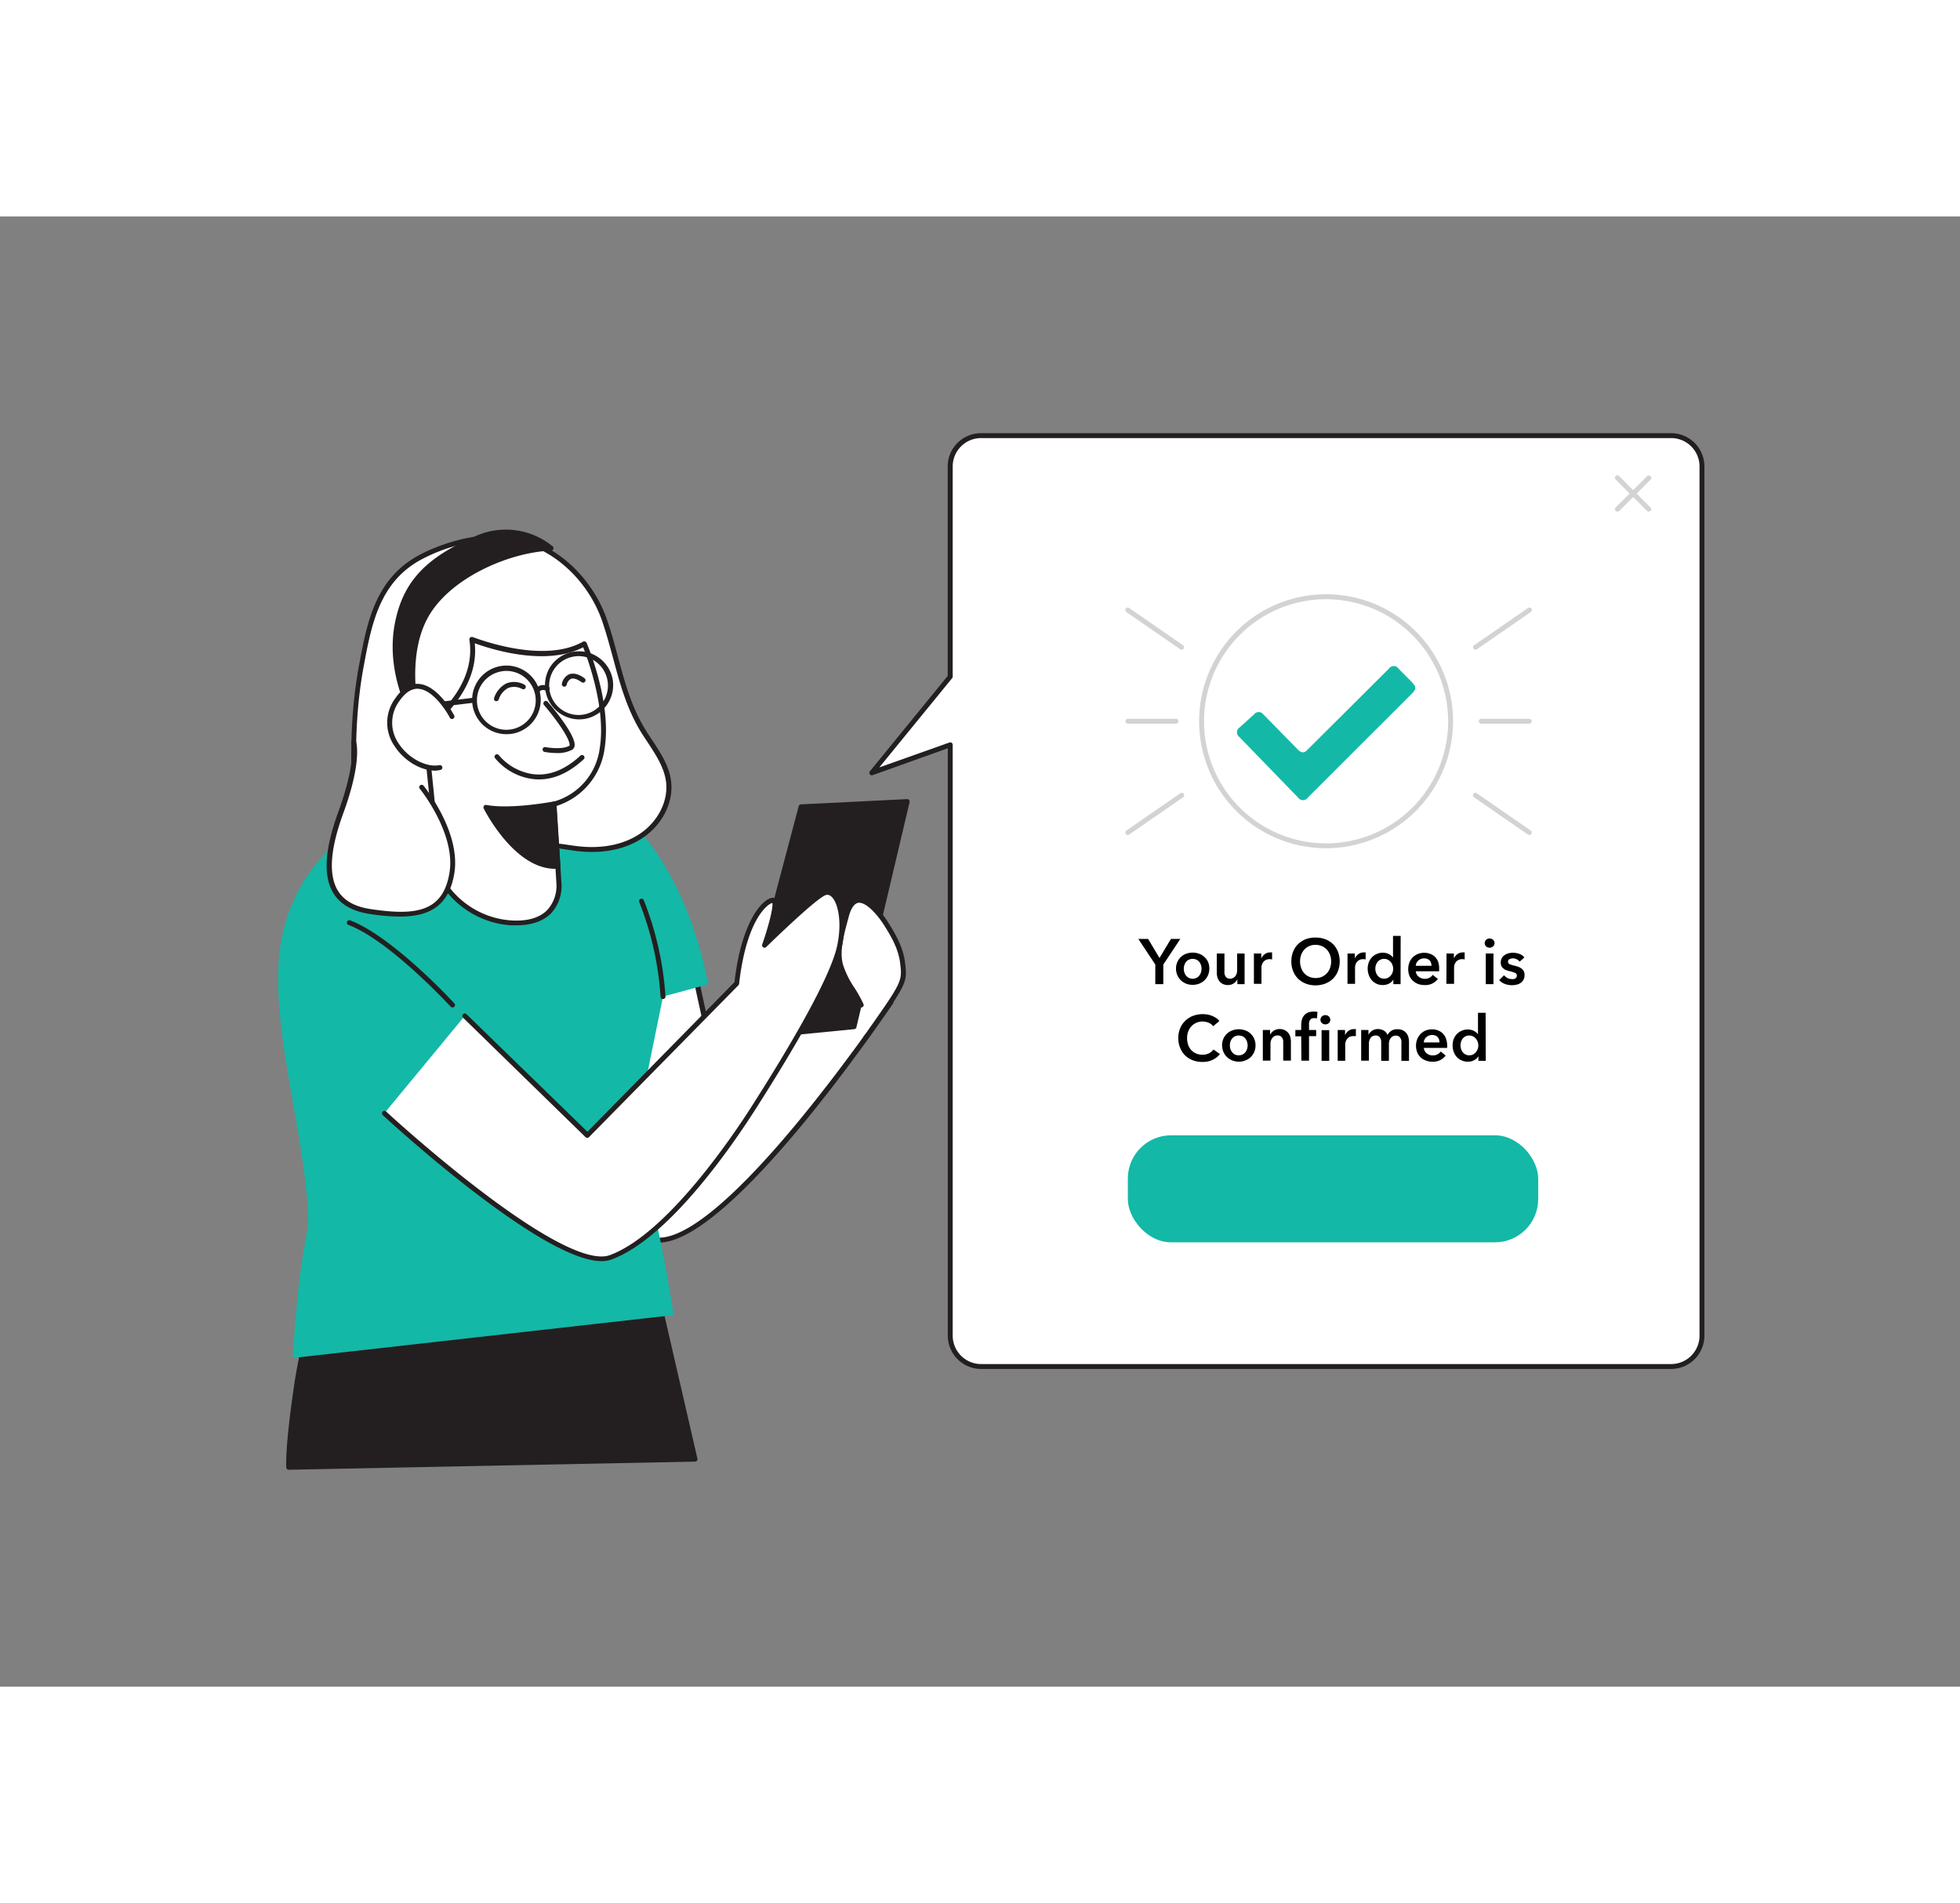 <svg xmlns="http://www.w3.org/2000/svg" viewBox="0 0 400 300" data-imageid="timeline-8" imageName="Order Confirmed" class="illustrations_image" style="width: 309px;"><rect x="0" y="0" width="400" height="300" fill="#808080" stroke="none"/><g id="_269_order_confirmed_flatline" data-name="#269_order_confirmed_flatline"><path d="M140.7,149.45l6.53,30,24.55-27.9,10,8.83S147,212.1,133.12,208.72s-10.1-23-13.05-44.09S140.7,149.45,140.7,149.45Z" fill="#fff"/><path d="M134.46,209.38a6.28,6.28,0,0,1-1.46-.17c-10.57-2.58-11.22-14-12-28.46-.29-5.17-.6-10.51-1.37-16.05-.83-5.93.32-10.35,3.43-13.14,6.09-5.46,17.34-2.72,17.81-2.6a.53.53,0,0,1,.37.38l6.32,29,23.89-27.16a.51.51,0,0,1,.35-.17.52.52,0,0,1,.36.12l10,8.84a.49.49,0,0,1,.08.65C180.78,162.71,149.23,209.37,134.46,209.38Zm-.58-60.19c-3.43,0-7.45.64-10.2,3.12s-3.89,6.68-3.11,12.25,1.08,10.94,1.38,16.13c.8,14.05,1.44,25.14,11.28,27.55,5.47,1.32,15.5-6.53,29-22.74,9.32-11.19,17.36-22.86,18.85-25l-9.27-8.22-24.21,27.53a.5.5,0,0,1-.5.16.51.51,0,0,1-.37-.38l-6.46-29.68A31.25,31.25,0,0,0,133.88,149.19Z" fill="#231f20"/><path d="M60.61,238c-2,13.52-1.69,17.24-1.69,17.24l82.92-1.66-10.91-47.39L67.35,213A121,121,0,0,0,60.61,238Z" fill="#231f20"/><path d="M58.92,255.74a.49.49,0,0,1-.5-.45c0-.16-.32-3.94,1.69-17.36h0a122.34,122.34,0,0,1,6.78-25.12.51.51,0,0,1,.41-.31l63.57-6.81a.49.49,0,0,1,.54.38l10.92,47.4a.49.49,0,0,1-.1.42.47.47,0,0,1-.38.19l-82.92,1.66Zm2.18-17.66c-1.61,10.74-1.72,15.3-1.7,16.65l81.81-1.63-10.67-46.37-62.83,6.73a122.39,122.39,0,0,0-6.61,24.62Z" fill="#231f20"/><path d="M59.74,232.93l77.75-8.75c-7.24-46.21-10.93-21.78-2.18-65l9.22-2.5c-4.28-22.33-14.8-32.13-14.8-32.13-10.27-18.49-35.31-7.67-35.31-7.67S65.7,119.18,58.29,144c-4.91,16.42,3.52,39.32,4.57,59.31C63.15,208.9,61.22,208.67,59.74,232.93Z" fill="#14b8a6" class="target-color"/><path d="M115.84,128.73c-2.89-.44-5.67-.93-8.66-.13-4.44,1.21-8.35,3.78-12.92,4.85-4.88,1.13-10.2,1.17-15.19,1.4-1.46.07.12,1.92-1.14,1.17-4.43-2.64-4.78-8.65-5.19-13.16a115.34,115.34,0,0,1,1-31.27c1.68-9,3.42-17.53,12.15-22.13,6.36-3.35,15.3-5.35,22.27-2.87s12.79,8.85,15.22,15.9c2.69,7.8,3.57,15.71,8.09,22.85,2,3.15,4.47,6.22,5,9.91.58,4.45-2.06,8.93-5.85,11.33s-8.52,3-13,2.4C117,128.91,116.42,128.82,115.84,128.73Z" fill="#fff"/><path d="M78.35,136.7a1.49,1.49,0,0,1-.68-.25c-4.47-2.66-5-8.39-5.38-13l0-.55c-1.06-11.83-.73-22.1,1-31.41,1.62-8.69,3.3-17.68,12.41-22.48,5.73-3,15.11-5.59,22.67-2.9,7,2.49,12.93,8.7,15.52,16.21.88,2.54,1.57,5.12,2.24,7.62,1.44,5.33,2.79,10.36,5.8,15.12.36.58.74,1.15,1.12,1.72,1.72,2.59,3.5,5.27,3.9,8.4.58,4.4-1.86,9.15-6.07,11.81-4.5,2.85-9.72,2.92-13.3,2.48l-1.79-.26-.43-.06c-2.71-.42-5.28-.81-8-.07a42.37,42.37,0,0,0-6,2.29,40,40,0,0,1-7,2.55,69.54,69.54,0,0,1-12.91,1.32l-2.38.1a.41.41,0,0,0-.19,0,1.17,1.17,0,0,0,0,.35.8.8,0,0,1-.24.86A.61.61,0,0,1,78.35,136.7ZM101.28,66a34.24,34.24,0,0,0-15.15,3.92c-8.68,4.57-10.31,13.31-11.89,21.77-1.72,9.22-2,19.4-1,31.14l.05.55c.38,4.27.84,9.56,4.61,12a1.06,1.06,0,0,1,.23-.66,1.19,1.19,0,0,1,.92-.4l2.38-.1A68.75,68.75,0,0,0,94.15,133a38.73,38.73,0,0,0,6.78-2.5,44.47,44.47,0,0,1,6.12-2.34c2.94-.79,5.61-.38,8.43,0l.43.07h0c.58.08,1.16.17,1.75.24,3.43.43,8.4.37,12.65-2.33,3.88-2.45,6.14-6.81,5.61-10.83-.38-2.9-2.09-5.48-3.74-8-.38-.58-.77-1.16-1.14-1.74-3.09-4.89-4.52-10.24-5.91-15.4-.67-2.48-1.36-5-2.22-7.56-2.5-7.23-8.21-13.2-14.92-15.59A20.17,20.17,0,0,0,101.28,66Z" fill="#231f20"/><path d="M119.21,87.18s5.16,12,3.62,21.4A13.67,13.67,0,0,1,113,119.87l1,16.47s.61,8.42-9.8,7.77a17.76,17.76,0,0,1-14.51-9.33l-3.09-30.21s11.27-7.47,9.57-18.28C96.24,86.29,110.57,92.14,119.21,87.18Z" fill="#fff"/><path d="M105.39,144.64l-1.15,0A18.42,18.42,0,0,1,89.31,135a.55.55,0,0,1,0-.17l-3.09-30.21a.53.53,0,0,1,.23-.47c.1-.07,11-7.42,9.34-17.78a.51.51,0,0,1,.69-.54c.14,0,14.2,5.69,22.53.91a.53.53,0,0,1,.41,0,.55.55,0,0,1,.3.28c.21.49,5.2,12.21,3.65,21.68a14.27,14.27,0,0,1-9.77,11.58l1,16.07a8.21,8.21,0,0,1-2.19,5.9C110.78,143.83,108.43,144.64,105.39,144.64Zm-15.14-10a17.39,17.39,0,0,0,14.06,9c3.29.21,5.76-.5,7.35-2.09a7.35,7.35,0,0,0,1.91-5.15l-1-16.47a.51.51,0,0,1,.39-.52,13,13,0,0,0,9.43-10.88c1.32-8.1-2.44-18.25-3.38-20.62-7.69,4-19,.31-22.12-.82,1,9.64-8,16.57-9.64,17.75Z" fill="#231f20"/><path d="M113.64,109.49a15.06,15.06,0,0,1-2.51-.23.5.5,0,0,1-.39-.59.49.49,0,0,1,.59-.39s3.33.64,4.9-.3c.24-1.3-2.91-5.62-5.21-8.29a.5.5,0,0,1,.76-.66c1,1.14,5.82,6.91,5.48,9a1.07,1.07,0,0,1-.51.79A6.22,6.22,0,0,1,113.64,109.49Z" fill="#231f20"/><path d="M110,114.87a10.15,10.15,0,0,1-1.81-.16,12,12,0,0,1-7.21-4.24.5.5,0,0,1,.21-.67.51.51,0,0,1,.68.2,11.16,11.16,0,0,0,6.55,3.74c3.38.55,6.74-.69,10-3.69a.5.5,0,1,1,.68.73C116.14,113.5,113.1,114.87,110,114.87Z" fill="#231f20"/><path d="M113,119.87s-8.72,1.67-13.86.7c0,0,6.34,12.62,14.7,12Z" fill="#231f20"/><path d="M113.27,133.11c-8.27,0-14.3-11.8-14.56-12.32a.51.51,0,0,1,.05-.52.48.48,0,0,1,.49-.19c5,.94,13.59-.68,13.68-.7a.49.49,0,0,1,.4.1.5.5,0,0,1,.19.36l.84,12.71a.5.5,0,0,1-.46.54Zm-13.18-11.9c1.56,2.73,6.77,10.9,13.19,10.9h0l-.77-11.65C110.68,120.79,104.54,121.75,100.09,121.21Z" fill="#231f20"/><polygon points="163.47 120.45 185.14 119.39 174.28 165.33 150.98 167.62 163.47 120.45" fill="#231f20"/><path d="M151,168.12a.49.49,0,0,1-.38-.17.52.52,0,0,1-.11-.46L163,120.33a.49.49,0,0,1,.46-.37l21.66-1.07a.47.47,0,0,1,.41.18.49.49,0,0,1,.1.44l-10.85,45.94a.5.5,0,0,1-.44.38L151,168.12Zm12.88-47.18-12.22,46.11,22.24-2.18,10.62-44.95Z" fill="#231f20"/><path d="M135.31,159.69a.5.5,0,0,1-.5-.47,63.8,63.8,0,0,0-4.34-19.3.5.5,0,0,1,.25-.66.49.49,0,0,1,.66.25,64.72,64.72,0,0,1,4.43,19.64.51.51,0,0,1-.47.54Z" fill="#231f20"/><path d="M101.31,98.9a.39.39,0,0,1-.15,0,.5.5,0,0,1-.33-.62,5.15,5.15,0,0,1,2.5-3,4.34,4.34,0,0,1,3.72.27.5.5,0,0,1-.43.9,3.42,3.42,0,0,0-2.89-.25,4.1,4.1,0,0,0-1.94,2.32A.5.5,0,0,1,101.31,98.9Z" fill="#231f20"/><path d="M115.16,95.94h-.09a.51.51,0,0,1-.4-.59,2.71,2.71,0,0,1,1.46-1.92c.88-.35,2-.07,3.19.82a.5.5,0,0,1-.58.81c-.93-.67-1.7-.91-2.23-.71a1.74,1.74,0,0,0-.85,1.19A.51.51,0,0,1,115.16,95.94Z" fill="#231f20"/><path d="M72.17,107.39s1.22,3.66-2.65,14.26-3.71,18.72,6,20.18,15.39.29,16.67-8S86,116.44,86,116.44" fill="#fff"/><path d="M81.58,142.86a40.85,40.85,0,0,1-6.13-.54c-3.56-.53-6.08-2-7.47-4.34-2.06-3.48-1.71-8.88,1.07-16.51,3.73-10.21,2.66-13.89,2.65-13.92a.5.5,0,0,1,1-.32c0,.16,1.23,4-2.66,14.59-2.67,7.33-3,12.45-1.15,15.65,1.25,2.11,3.46,3.37,6.76,3.86,9.23,1.39,14.83.6,16.1-7.55,1.23-7.93-6-16.94-6.08-17a.49.49,0,0,1,.07-.7.5.5,0,0,1,.7.07c.31.38,7.6,9.44,6.29,17.82C91.63,140.73,87.59,142.86,81.58,142.86Z" fill="#231f20"/><path d="M341.05,44.76H200.22A6.28,6.28,0,0,0,193.93,51V93.89l-16,19.6,16-5.68V228.38a6.29,6.29,0,0,0,6.29,6.29H341.05a6.29,6.29,0,0,0,6.29-6.29V51A6.29,6.29,0,0,0,341.05,44.76Z" fill="#fff"/><path d="M341.05,235.17H200.22a6.8,6.8,0,0,1-6.79-6.79V108.51L178.1,114a.5.5,0,0,1-.58-.18.5.5,0,0,1,0-.6l15.89-19.47V51a6.79,6.79,0,0,1,6.79-6.78H341.05A6.79,6.79,0,0,1,347.84,51V228.38A6.8,6.8,0,0,1,341.05,235.17ZM193.93,107.31a.52.52,0,0,1,.29.09.49.49,0,0,1,.21.41V228.38a5.8,5.8,0,0,0,5.79,5.79H341.05a5.8,5.8,0,0,0,5.79-5.79V51a5.79,5.79,0,0,0-5.79-5.78H200.22A5.79,5.79,0,0,0,194.43,51V93.89a.51.51,0,0,1-.11.31l-14.87,18.22,14.31-5.08A.51.51,0,0,1,193.93,107.31Z" fill="#231f20"/><path d="M176.66,167.62c8-11.35,8-11.35,7.55-15.26-.35-3-1.85-5.63-3.42-8.11-2-3.16-6.37-8-8-1.55-.81,3.1-2.06,6.91-1.2,10.09.8,2.94,3,5.35,4.21,8.11" fill="#fff"/><path d="M176.66,168.12a.52.52,0,0,1-.29-.09.51.51,0,0,1-.12-.7c7.9-11.19,7.9-11.19,7.46-14.91-.34-3-1.91-5.64-3.35-7.9s-3.72-4.69-5.2-4.47c-1,.16-1.62,1.6-1.93,2.78l-.29,1.08c-.76,2.84-1.64,6.06-.9,8.75a18.45,18.45,0,0,0,2.34,4.73,28,28,0,0,1,1.84,3.31.5.5,0,1,1-.92.4,27.14,27.14,0,0,0-1.78-3.19,19.3,19.3,0,0,1-2.45-5c-.8-2.95.11-6.31.91-9.27l.29-1.07c.55-2.14,1.47-3.32,2.73-3.52,2.61-.41,5.41,3.66,6.21,4.92,1.5,2.36,3.12,5.14,3.5,8.32.48,4.1.48,4.1-7.64,15.61A.49.49,0,0,1,176.66,168.12Z" fill="#231f20"/><path d="M78.44,183s35.9,33.18,46.16,29.39,22.21-19.61,29.25-30.64,16.16-26.27,17.5-33.06-.76-11.86-3.3-10.59S156,148.68,156,148.68s3.21-9.1,1.71-9.14-5.92,4-7.39,17l-30.5,31-25-24.38" fill="#fff"/><path d="M122.78,213.17c-12.27,0-43.29-28.53-44.68-29.81a.5.5,0,0,1,0-.71.51.51,0,0,1,.71,0c.09.09,9.08,8.38,19.2,16.09,13.28,10.12,22.42,14.69,26.45,13.2,11.63-4.29,25.14-24.38,29-30.44,7.23-11.33,16.12-26.24,17.43-32.88,1-4.85.08-8.86-1.33-9.93a1.09,1.09,0,0,0-1.25-.13c-2.45,1.22-11.84,10.42-11.94,10.51a.48.48,0,0,1-.61.06.49.49,0,0,1-.21-.58c1.23-3.49,2.31-7.61,2.06-8.47-1,.21-5.29,3.45-6.77,16.49a.6.6,0,0,1-.14.3l-30.5,31a.49.49,0,0,1-.7,0l-25-24.38a.5.5,0,1,1,.7-.72l24.69,24,30-30.53c1.51-12.93,6-17.22,7.85-17.22h0a.76.76,0,0,1,.65.36c.67,1-.35,4.74-1.24,7.49,2.8-2.69,8.72-8.26,10.71-9.25a2.11,2.11,0,0,1,2.31.22c1.94,1.49,2.66,6.08,1.7,10.92-1.34,6.8-10.29,21.82-17.57,33.23-5,7.85-17.9,26.56-29.5,30.84A5.69,5.69,0,0,1,122.78,213.17Z" fill="#231f20"/><rect x="230.17" y="187.49" width="83.75" height="21.84" rx="8.83" fill="#14b8a6" class="target-color"/><path d="M235.78,152.65l-3.47-5.23h2l2.32,3.89,2.34-3.89h1.91l-3.47,5.23v4h-1.64Z"/><path d="M240,153.5a3.25,3.25,0,0,1,.27-1.35,3.06,3.06,0,0,1,1.8-1.7,3.81,3.81,0,0,1,2.66,0,3.11,3.11,0,0,1,1.08.66,3.2,3.2,0,0,1,.73,1,3.42,3.42,0,0,1,.26,1.35,3.49,3.49,0,0,1-.26,1.35,3.14,3.14,0,0,1-.73,1.05,3.33,3.33,0,0,1-1.08.69,3.81,3.81,0,0,1-2.66,0,3.56,3.56,0,0,1-1.08-.69,3.27,3.27,0,0,1-.72-1.05A3.32,3.32,0,0,1,240,153.5Zm1.59,0a2.69,2.69,0,0,0,.11.73,2.34,2.34,0,0,0,.33.65,1.82,1.82,0,0,0,.56.47,1.73,1.73,0,0,0,2.18-.47,1.9,1.9,0,0,0,.33-.65,2.35,2.35,0,0,0,.11-.73,2.27,2.27,0,0,0-.11-.73,2,2,0,0,0-.33-.64,1.58,1.58,0,0,0-.56-.46,1.91,1.91,0,0,0-1.62,0,1.67,1.67,0,0,0-.56.46,2.43,2.43,0,0,0-.33.64A2.58,2.58,0,0,0,241.59,153.5Z"/><path d="M254,156.65h-1.48v-1h0a2.07,2.07,0,0,1-.72.83,2.16,2.16,0,0,1-1.22.35,2.4,2.4,0,0,1-1-.21,2,2,0,0,1-.72-.57,2.38,2.38,0,0,1-.41-.81,3.6,3.6,0,0,1-.13-.93V150.4h1.57v3.46a4,4,0,0,0,0,.58,1.37,1.37,0,0,0,.17.54,1,1,0,0,0,.35.39,1,1,0,0,0,.61.16,1.32,1.32,0,0,0,.64-.15,1.44,1.44,0,0,0,.46-.38,1.71,1.71,0,0,0,.27-.54,2.27,2.27,0,0,0,.09-.62V150.4H254Z"/><path d="M255.9,150.4h1.5v1h0a2.37,2.37,0,0,1,.73-.89,1.89,1.89,0,0,1,1.1-.34h.19a1.08,1.08,0,0,1,.19,0v1.44l-.27-.06h-.22a1.68,1.68,0,0,0-.86.2,1.51,1.51,0,0,0-.5.47,1.47,1.47,0,0,0-.25.56,1.83,1.83,0,0,0-.07.45v3.35H255.9Z"/><path d="M263.54,152a5.13,5.13,0,0,1,.37-2,4.36,4.36,0,0,1,1-1.52,4.76,4.76,0,0,1,1.56-1,5.47,5.47,0,0,1,2-.34,5.6,5.6,0,0,1,2,.34,4.7,4.7,0,0,1,1.57,1,4.38,4.38,0,0,1,1,1.52,5.54,5.54,0,0,1,0,4,4.52,4.52,0,0,1-1,1.53,4.66,4.66,0,0,1-1.57,1,5.39,5.39,0,0,1-2,.36,5.27,5.27,0,0,1-2-.36,4.72,4.72,0,0,1-1.56-1,4.49,4.49,0,0,1-1-1.53A5.1,5.1,0,0,1,263.54,152Zm1.78,0a3.92,3.92,0,0,0,.23,1.36,3,3,0,0,0,1.65,1.79,3.45,3.45,0,0,0,2.58,0,3.13,3.13,0,0,0,1-.71,3.09,3.09,0,0,0,.65-1.08,3.92,3.92,0,0,0,.23-1.36,3.83,3.83,0,0,0-.23-1.33,3.24,3.24,0,0,0-.65-1.07,2.89,2.89,0,0,0-1-.71,3.08,3.08,0,0,0-1.3-.26,3.05,3.05,0,0,0-1.3.26,3,3,0,0,0-1,.71,3.39,3.39,0,0,0-.64,1.07A3.83,3.83,0,0,0,265.32,152Z"/><path d="M275,150.4h1.5v1h0a2.28,2.28,0,0,1,.73-.89,1.86,1.86,0,0,1,1.09-.34h.2a.84.84,0,0,1,.18,0v1.44l-.27-.06h-.21a1.66,1.66,0,0,0-.86.2,1.45,1.45,0,0,0-.51.47,1.86,1.86,0,0,0-.25.56,2.32,2.32,0,0,0-.06.45v3.35H275Z"/><path d="M285.83,156.65h-1.48v-.94h0a2.11,2.11,0,0,1-.91.84,2.75,2.75,0,0,1-1.24.28,2.89,2.89,0,0,1-2.25-1,3.17,3.17,0,0,1-.61-1.06,3.88,3.88,0,0,1-.22-1.29,3.65,3.65,0,0,1,.23-1.29,2.94,2.94,0,0,1,.62-1,2.84,2.84,0,0,1,1-.7,2.9,2.9,0,0,1,1.22-.26,3,3,0,0,1,.77.1,3.62,3.62,0,0,1,.59.24,2.17,2.17,0,0,1,.44.32,2.86,2.86,0,0,1,.3.32h0V146.8h1.56Zm-5.15-3.15a2.69,2.69,0,0,0,.11.73,2.12,2.12,0,0,0,.34.65,1.72,1.72,0,0,0,.56.47,1.65,1.65,0,0,0,.79.18,1.59,1.59,0,0,0,.77-.18,1.74,1.74,0,0,0,.58-.46,2.14,2.14,0,0,0,.37-.64,2.28,2.28,0,0,0,.12-.73,2.37,2.37,0,0,0-.12-.73,2.2,2.2,0,0,0-.37-.65,1.91,1.91,0,0,0-.58-.47,1.59,1.59,0,0,0-.77-.18,1.65,1.65,0,0,0-.79.18,1.58,1.58,0,0,0-.56.46,2.19,2.19,0,0,0-.34.64A2.58,2.58,0,0,0,280.68,153.5Z"/><path d="M293.7,153.6v.21a1.48,1.48,0,0,1,0,.21h-4.76a1.6,1.6,0,0,0,.18.62,1.43,1.43,0,0,0,.4.48,2,2,0,0,0,.56.32,1.78,1.78,0,0,0,.65.12,2,2,0,0,0,1-.22,1.79,1.79,0,0,0,.66-.59l1.05.83a3.13,3.13,0,0,1-2.69,1.25,3.88,3.88,0,0,1-1.34-.22,3.25,3.25,0,0,1-1.06-.65,3,3,0,0,1-.71-1,3.91,3.91,0,0,1,0-2.75,3.26,3.26,0,0,1,.7-1.06,3.2,3.2,0,0,1,1.05-.67,3.47,3.47,0,0,1,2.51,0,2.61,2.61,0,0,1,1,.64,2.89,2.89,0,0,1,.63,1.05A4.18,4.18,0,0,1,293.7,153.6Zm-1.56-.7a1.79,1.79,0,0,0-.09-.57,1.22,1.22,0,0,0-.26-.49,1.25,1.25,0,0,0-.47-.33,1.6,1.6,0,0,0-.65-.12,1.79,1.79,0,0,0-1.2.42,1.59,1.59,0,0,0-.54,1.09Z"/><path d="M295.21,150.4h1.5v1h0a2.28,2.28,0,0,1,.73-.89,1.86,1.86,0,0,1,1.09-.34h.2a.84.84,0,0,1,.18,0v1.44l-.27-.06h-.21a1.66,1.66,0,0,0-.86.2,1.45,1.45,0,0,0-.51.47,1.86,1.86,0,0,0-.25.56,2.32,2.32,0,0,0-.06.45v3.35h-1.57Z"/><path d="M303,148.27a.9.9,0,0,1,.28-.66,1,1,0,0,1,.71-.28,1,1,0,0,1,.72.27.86.86,0,0,1,.3.67.85.85,0,0,1-.3.67,1,1,0,0,1-.72.27,1,1,0,0,1-.71-.28A.9.9,0,0,1,303,148.27Zm.22,2.13h1.57v6.25h-1.57Z"/><path d="M310.13,152.06a1.69,1.69,0,0,0-.57-.47,1.55,1.55,0,0,0-.79-.2,1.52,1.52,0,0,0-.69.15.55.55,0,0,0-.32.52.53.53,0,0,0,.35.52,7,7,0,0,0,1,.31,6.93,6.93,0,0,1,.71.2,2.69,2.69,0,0,1,.65.35,1.74,1.74,0,0,1,.48.53,1.58,1.58,0,0,1,.18.78,1.93,1.93,0,0,1-.22,1,1.76,1.76,0,0,1-.57.64,2.3,2.3,0,0,1-.83.36,4.2,4.2,0,0,1-2.41-.15,3.11,3.11,0,0,1-1.15-.77l1-1a2.09,2.09,0,0,0,.68.56,1.93,1.93,0,0,0,.93.22,1.32,1.32,0,0,0,.34,0,.93.93,0,0,0,.33-.12.66.66,0,0,0,.24-.23.63.63,0,0,0,.09-.35.58.58,0,0,0-.36-.56,5.92,5.92,0,0,0-1.07-.34,5.45,5.45,0,0,1-.69-.2,2,2,0,0,1-.59-.33,1.58,1.58,0,0,1-.42-.5,1.65,1.65,0,0,1-.15-.74,1.81,1.81,0,0,1,.21-.9,1.78,1.78,0,0,1,.57-.62,2.59,2.59,0,0,1,.79-.36,3.52,3.52,0,0,1,.92-.12,3.76,3.76,0,0,1,1.32.24,2.12,2.12,0,0,1,1,.72Z"/><path d="M247.59,165.23a2.16,2.16,0,0,0-1-.73,3.18,3.18,0,0,0-1.15-.23,3.09,3.09,0,0,0-1.3.27,3,3,0,0,0-1,.71,3.24,3.24,0,0,0-.65,1.07,3.83,3.83,0,0,0-.23,1.33,4.34,4.34,0,0,0,.22,1.38,3.07,3.07,0,0,0,.64,1.08,2.73,2.73,0,0,0,1,.69,3.13,3.13,0,0,0,1.29.25,3,3,0,0,0,1.32-.29,2.61,2.61,0,0,0,.92-.78l1.32.93a4.24,4.24,0,0,1-1.5,1.19,4.78,4.78,0,0,1-2.07.42,5.54,5.54,0,0,1-2-.35,4.72,4.72,0,0,1-1.56-1,4.53,4.53,0,0,1-1-1.54,5,5,0,0,1-.37-2,5,5,0,0,1,.39-2,4.31,4.31,0,0,1,1.05-1.52,4.63,4.63,0,0,1,1.58-1,5.57,5.57,0,0,1,2-.34,6,6,0,0,1,.93.08,5.42,5.42,0,0,1,.92.26,4.78,4.78,0,0,1,.84.44,2.47,2.47,0,0,1,.66.63Z"/><path d="M249.4,169.14a3.26,3.26,0,0,1,1-2.39,3.1,3.1,0,0,1,1.09-.66,3.78,3.78,0,0,1,2.65,0,3.1,3.1,0,0,1,1.09.66,3.26,3.26,0,0,1,1,2.39,3.32,3.32,0,0,1-.27,1.35,3.13,3.13,0,0,1-1.81,1.73,3.64,3.64,0,0,1-2.65,0,3.24,3.24,0,0,1-2.08-3.08Zm1.59,0a2.69,2.69,0,0,0,.11.73,2.12,2.12,0,0,0,.34.65,1.73,1.73,0,0,0,.56.47,1.89,1.89,0,0,0,1.61,0,1.73,1.73,0,0,0,.56-.47,1.9,1.9,0,0,0,.33-.65,2.37,2.37,0,0,0,.12-.73,2.28,2.28,0,0,0-.12-.73,1.86,1.86,0,0,0-.33-.64,1.62,1.62,0,0,0-.56-.47,2,2,0,0,0-1.61,0,1.62,1.62,0,0,0-.56.47,2.07,2.07,0,0,0-.34.64A2.58,2.58,0,0,0,251,169.14Z"/><path d="M257.72,166h1.48v1h0a2,2,0,0,1,.72-.83,2.09,2.09,0,0,1,1.22-.36,2.26,2.26,0,0,1,1.05.22,2.12,2.12,0,0,1,.72.56,2.58,2.58,0,0,1,.41.81,3.74,3.74,0,0,1,.13.94v3.91h-1.57v-3.47q0-.27,0-.57a1.8,1.8,0,0,0-.17-.54,1.25,1.25,0,0,0-.36-.4,1.13,1.13,0,0,0-.61-.16,1.45,1.45,0,0,0-.65.15,1.41,1.41,0,0,0-.45.39,1.71,1.71,0,0,0-.27.54,2.16,2.16,0,0,0-.09.62v3.44h-1.56Z"/><path d="M265.55,167.29h-1.19V166h1.19v-.92a4.83,4.83,0,0,1,.12-1.08,2.49,2.49,0,0,1,.42-.9,2,2,0,0,1,.78-.62,2.84,2.84,0,0,1,1.21-.23l.43,0a2.29,2.29,0,0,1,.36.07l-.1,1.33a2.3,2.3,0,0,0-.28-.06,1.66,1.66,0,0,0-.32,0,1,1,0,0,0-.55.13,1,1,0,0,0-.32.34,1.66,1.66,0,0,0-.15.46,3.88,3.88,0,0,0,0,.48v1h1.45v1.26h-1.45v5h-1.56Zm3.93-3.38a.94.94,0,0,1,.28-.66,1,1,0,0,1,.71-.28,1,1,0,0,1,.73.27.92.92,0,0,1,0,1.34,1,1,0,0,1-.73.27,1,1,0,0,1-.71-.28A.94.94,0,0,1,269.48,163.91Zm.23,2.12h1.56v6.26h-1.56Z"/><path d="M273,166h1.5v1.05h0a2.37,2.37,0,0,1,.73-.89,1.82,1.82,0,0,1,1.1-.34h.19a.58.58,0,0,1,.19,0v1.43l-.27,0h-.22a1.69,1.69,0,0,0-.86.19,1.62,1.62,0,0,0-.5.47,1.54,1.54,0,0,0-.25.56,1.9,1.9,0,0,0-.07.46v3.35H273Z"/><path d="M285.24,165.85a2.26,2.26,0,0,1,1.05.22,2,2,0,0,1,.71.56,2.41,2.41,0,0,1,.42.81,3.74,3.74,0,0,1,.13.94v3.91H286v-3.47a3.82,3.82,0,0,0,0-.57,1.37,1.37,0,0,0-.17-.54,1,1,0,0,0-1-.56,1.28,1.28,0,0,0-.63.16,1.64,1.64,0,0,0-.43.4,1.76,1.76,0,0,0-.24.56,2.09,2.09,0,0,0-.08.61v3.41h-1.57v-3.78a1.59,1.59,0,0,0-.28-1,1,1,0,0,0-.88-.39,1.34,1.34,0,0,0-.61.15,1.31,1.31,0,0,0-.42.39,1.91,1.91,0,0,0-.25.54,2.15,2.15,0,0,0-.08.62v3.44h-1.57V166h1.49v1h0a2.11,2.11,0,0,1,.28-.45,2.53,2.53,0,0,1,.42-.37,1.71,1.71,0,0,1,.56-.27,2.4,2.4,0,0,1,1.9.23,2.07,2.07,0,0,1,.74.86,2.28,2.28,0,0,1,.83-.88A2.34,2.34,0,0,1,285.24,165.85Z"/><path d="M295.34,169.24v.21c0,.07,0,.14,0,.21h-4.76a1.48,1.48,0,0,0,.18.62,1.62,1.62,0,0,0,.39.48,2.2,2.2,0,0,0,.56.32,1.81,1.81,0,0,0,.65.11,2.07,2.07,0,0,0,1-.21,1.9,1.9,0,0,0,.67-.59l1,.83a3.14,3.14,0,0,1-2.68,1.25,3.68,3.68,0,0,1-1.35-.23,3.17,3.17,0,0,1-1.06-.64,3,3,0,0,1-.7-1,3.77,3.77,0,0,1,0-2.75,3,3,0,0,1,.7-1.06,3.08,3.08,0,0,1,1-.68,3.6,3.6,0,0,1,1.32-.24,3.16,3.16,0,0,1,1.2.22,2.5,2.5,0,0,1,1,.64,2.89,2.89,0,0,1,.63,1A4.38,4.38,0,0,1,295.34,169.24Zm-1.57-.7a1.89,1.89,0,0,0-.08-.58,1.42,1.42,0,0,0-.27-.48,1.21,1.21,0,0,0-.46-.33,1.69,1.69,0,0,0-.66-.13,1.77,1.77,0,0,0-1.19.43,1.5,1.5,0,0,0-.54,1.09Z"/><path d="M303.21,172.29h-1.49v-.94h0a2.09,2.09,0,0,1-.91.83,2.63,2.63,0,0,1-1.24.29,3,3,0,0,1-1.29-.27,2.83,2.83,0,0,1-1-.71,3.17,3.17,0,0,1-.61-1.06,3.64,3.64,0,0,1-.22-1.29,3.84,3.84,0,0,1,.22-1.29,3.27,3.27,0,0,1,.63-1,3,3,0,0,1,1-.69,3,3,0,0,1,1.23-.26,2.61,2.61,0,0,1,.77.1,2.43,2.43,0,0,1,.59.24,2.61,2.61,0,0,1,.44.31,2.89,2.89,0,0,1,.3.33h0v-4.39h1.56Zm-5.15-3.15a2.69,2.69,0,0,0,.11.73,2.34,2.34,0,0,0,.33.65,1.89,1.89,0,0,0,.57.47,1.65,1.65,0,0,0,.79.18,1.62,1.62,0,0,0,.77-.18,1.74,1.74,0,0,0,.58-.46,2.26,2.26,0,0,0,.49-1.37,2.08,2.08,0,0,0-.13-.73,2,2,0,0,0-.36-.65,1.91,1.91,0,0,0-.58-.47,1.62,1.62,0,0,0-.77-.18,1.64,1.64,0,0,0-1.36.64,2.28,2.28,0,0,0-.33.64A2.58,2.58,0,0,0,298.06,169.14Z"/><path d="M270.63,128.91A25.91,25.91,0,1,1,296.54,103,25.94,25.94,0,0,1,270.63,128.91Zm0-50.81A24.91,24.91,0,1,0,295.54,103,24.94,24.94,0,0,0,270.63,78.1Z" fill="#d1d3d4"/><path d="M330.07,60.23a.46.46,0,0,1-.35-.14.5.5,0,0,1,0-.71L336.14,53a.5.5,0,0,1,.7,0,.5.5,0,0,1,0,.71l-6.42,6.42A.46.46,0,0,1,330.07,60.23Z" fill="#d1d3d4"/><path d="M336.49,60.23a.46.46,0,0,1-.35-.14l-6.42-6.42a.5.5,0,0,1,0-.71.5.5,0,0,1,.7,0l6.42,6.42a.5.5,0,0,1,0,.71A.46.46,0,0,1,336.49,60.23Z" fill="#d1d3d4"/><path d="M288.83,96.47a6.06,6.06,0,0,1-.6.81l-21.32,21.29a1.2,1.2,0,0,1-2,0q-6-6.18-12-12.38a1.17,1.17,0,0,1,.07-1.92l3-2.71a1.15,1.15,0,0,1,1.8,0l7.09,7.22c.74.75,1.29.76,2,0l16.56-16.49a1.19,1.19,0,0,1,2,0c.94.94,1.88,1.88,2.8,2.83a6.7,6.7,0,0,1,.58.79Z" fill="#14b8a6" class="target-color"/><path d="M103.39,105.64a7,7,0,1,1,6.83-8.35h0a7,7,0,0,1-5.42,8.21A7.49,7.49,0,0,1,103.39,105.64Zm0-12.91a5.4,5.4,0,0,0-1.19.12,6,6,0,1,0,7,4.64h0A6,6,0,0,0,103.4,92.73Z" fill="#231f20"/><path d="M118.14,102.62a7,7,0,0,1-5.8-10.79A7,7,0,0,1,125,94.27h0a7,7,0,0,1-5.42,8.21A7.47,7.47,0,0,1,118.14,102.62Zm0-12.91a6.11,6.11,0,0,0-1.2.12,6,6,0,1,0,7,4.64h0A6,6,0,0,0,118.15,89.71Z" fill="#231f20"/><path d="M109.61,97.3a.48.48,0,0,1-.26-.07.49.49,0,0,1-.17-.68,2,2,0,0,1,2.78-.62.5.5,0,0,1-.46.88c-1-.51-1.42.17-1.46.25A.5.5,0,0,1,109.61,97.3Z" fill="#231f20"/><line x1="96.82" y1="98.7" x2="84.81" y2="100.16" fill="#fff"/><path d="M84.81,100.66a.5.5,0,0,1-.06-1l12-1.47a.49.49,0,0,1,.55.44.5.5,0,0,1-.43.56l-12,1.46Z" fill="#231f20"/><path d="M85.7,104.52s-4.1-13.85,1.39-23.28c4.55-7.82,16.52-13.23,25.33-13.52A14.43,14.43,0,0,0,97,65.81c-9.14,4-14,8.51-15.81,16.71C78.61,94.38,85.7,104.52,85.7,104.52Z" fill="#231f20"/><path d="M85.7,105a.52.52,0,0,1-.41-.21c-.07-.11-7.19-10.46-4.58-22.39,1.74-8,6.26-12.78,16.1-17.07a15.09,15.09,0,0,1,16,2,.51.51,0,0,1,.12.54.48.48,0,0,1-.45.32C104,68.5,92.09,73.65,87.52,81.5c-5.32,9.13-1.38,22.74-1.34,22.88a.5.5,0,0,1-.26.59A.59.59,0,0,1,85.7,105Zm17.67-40.1a15.23,15.23,0,0,0-6.16,1.35C87.7,70.41,83.35,75,81.68,82.63s.89,14.85,2.77,18.66c-.88-4.75-1.72-13.55,2.21-20.3,4.5-7.73,15.84-12.94,24.42-13.69A13.73,13.73,0,0,0,103.37,64.92Z" fill="#231f20"/><path d="M92.24,102.08S86.42,91,81.15,98.54s3.59,14.94,8.63,13.94" fill="#fff"/><path d="M88.79,113.08c-2.89,0-6.33-2-8.26-5a8.34,8.34,0,0,1,.21-9.85c1.39-2,3-3,4.69-2.85,4,.25,7.12,6.18,7.26,6.43a.51.51,0,0,1-.22.68.5.5,0,0,1-.67-.21c0-.06-3-5.69-6.43-5.9-1.34-.09-2.63.73-3.81,2.42a7.43,7.43,0,0,0-.2,8.74c1.94,3,5.67,4.94,8.32,4.42a.51.51,0,0,1,.59.4.5.5,0,0,1-.4.58A5.49,5.49,0,0,1,88.79,113.08Z" fill="#231f20"/><path d="M92.34,161.4a.52.52,0,0,1-.37-.16c-.12-.14-12.39-13.44-20.81-16.66a.5.5,0,1,1,.35-.93C80.16,147,92.2,160,92.71,160.56a.51.51,0,0,1,0,.71A.5.5,0,0,1,92.34,161.4Z" fill="#231f20"/><path d="M241.15,88.4a.52.52,0,0,1-.29-.09l-11-7.6a.51.51,0,0,1-.12-.7.49.49,0,0,1,.69-.12l11,7.6a.49.49,0,0,1,.13.69A.5.5,0,0,1,241.15,88.4Z" fill="#d1d3d4"/><path d="M230.17,126.21a.48.48,0,0,1-.41-.21.51.51,0,0,1,.12-.7l11-7.6a.5.5,0,0,1,.7.13.49.49,0,0,1-.13.69l-11,7.6A.47.47,0,0,1,230.17,126.21Z" fill="#d1d3d4"/><path d="M240,103.5h-9.81a.5.5,0,0,1-.5-.5.5.5,0,0,1,.5-.5H240a.5.5,0,0,1,.5.5A.5.5,0,0,1,240,103.5Z" fill="#d1d3d4"/><path d="M301.12,88.4a.5.5,0,0,1-.41-.22.49.49,0,0,1,.13-.69l11-7.6a.49.49,0,0,1,.69.12.5.5,0,0,1-.12.7l-11,7.6A.52.52,0,0,1,301.12,88.4Z" fill="#d1d3d4"/><path d="M312.1,126.21a.49.49,0,0,1-.28-.09l-11-7.6a.49.49,0,0,1-.13-.69.5.5,0,0,1,.7-.13l11,7.6a.5.5,0,0,1,.12.7A.48.48,0,0,1,312.1,126.21Z" fill="#d1d3d4"/><path d="M312.1,103.5h-9.81a.5.5,0,0,1-.5-.5.5.5,0,0,1,.5-.5h9.81a.5.5,0,0,1,.5.5A.5.5,0,0,1,312.1,103.5Z" fill="#d1d3d4"/></g></svg>